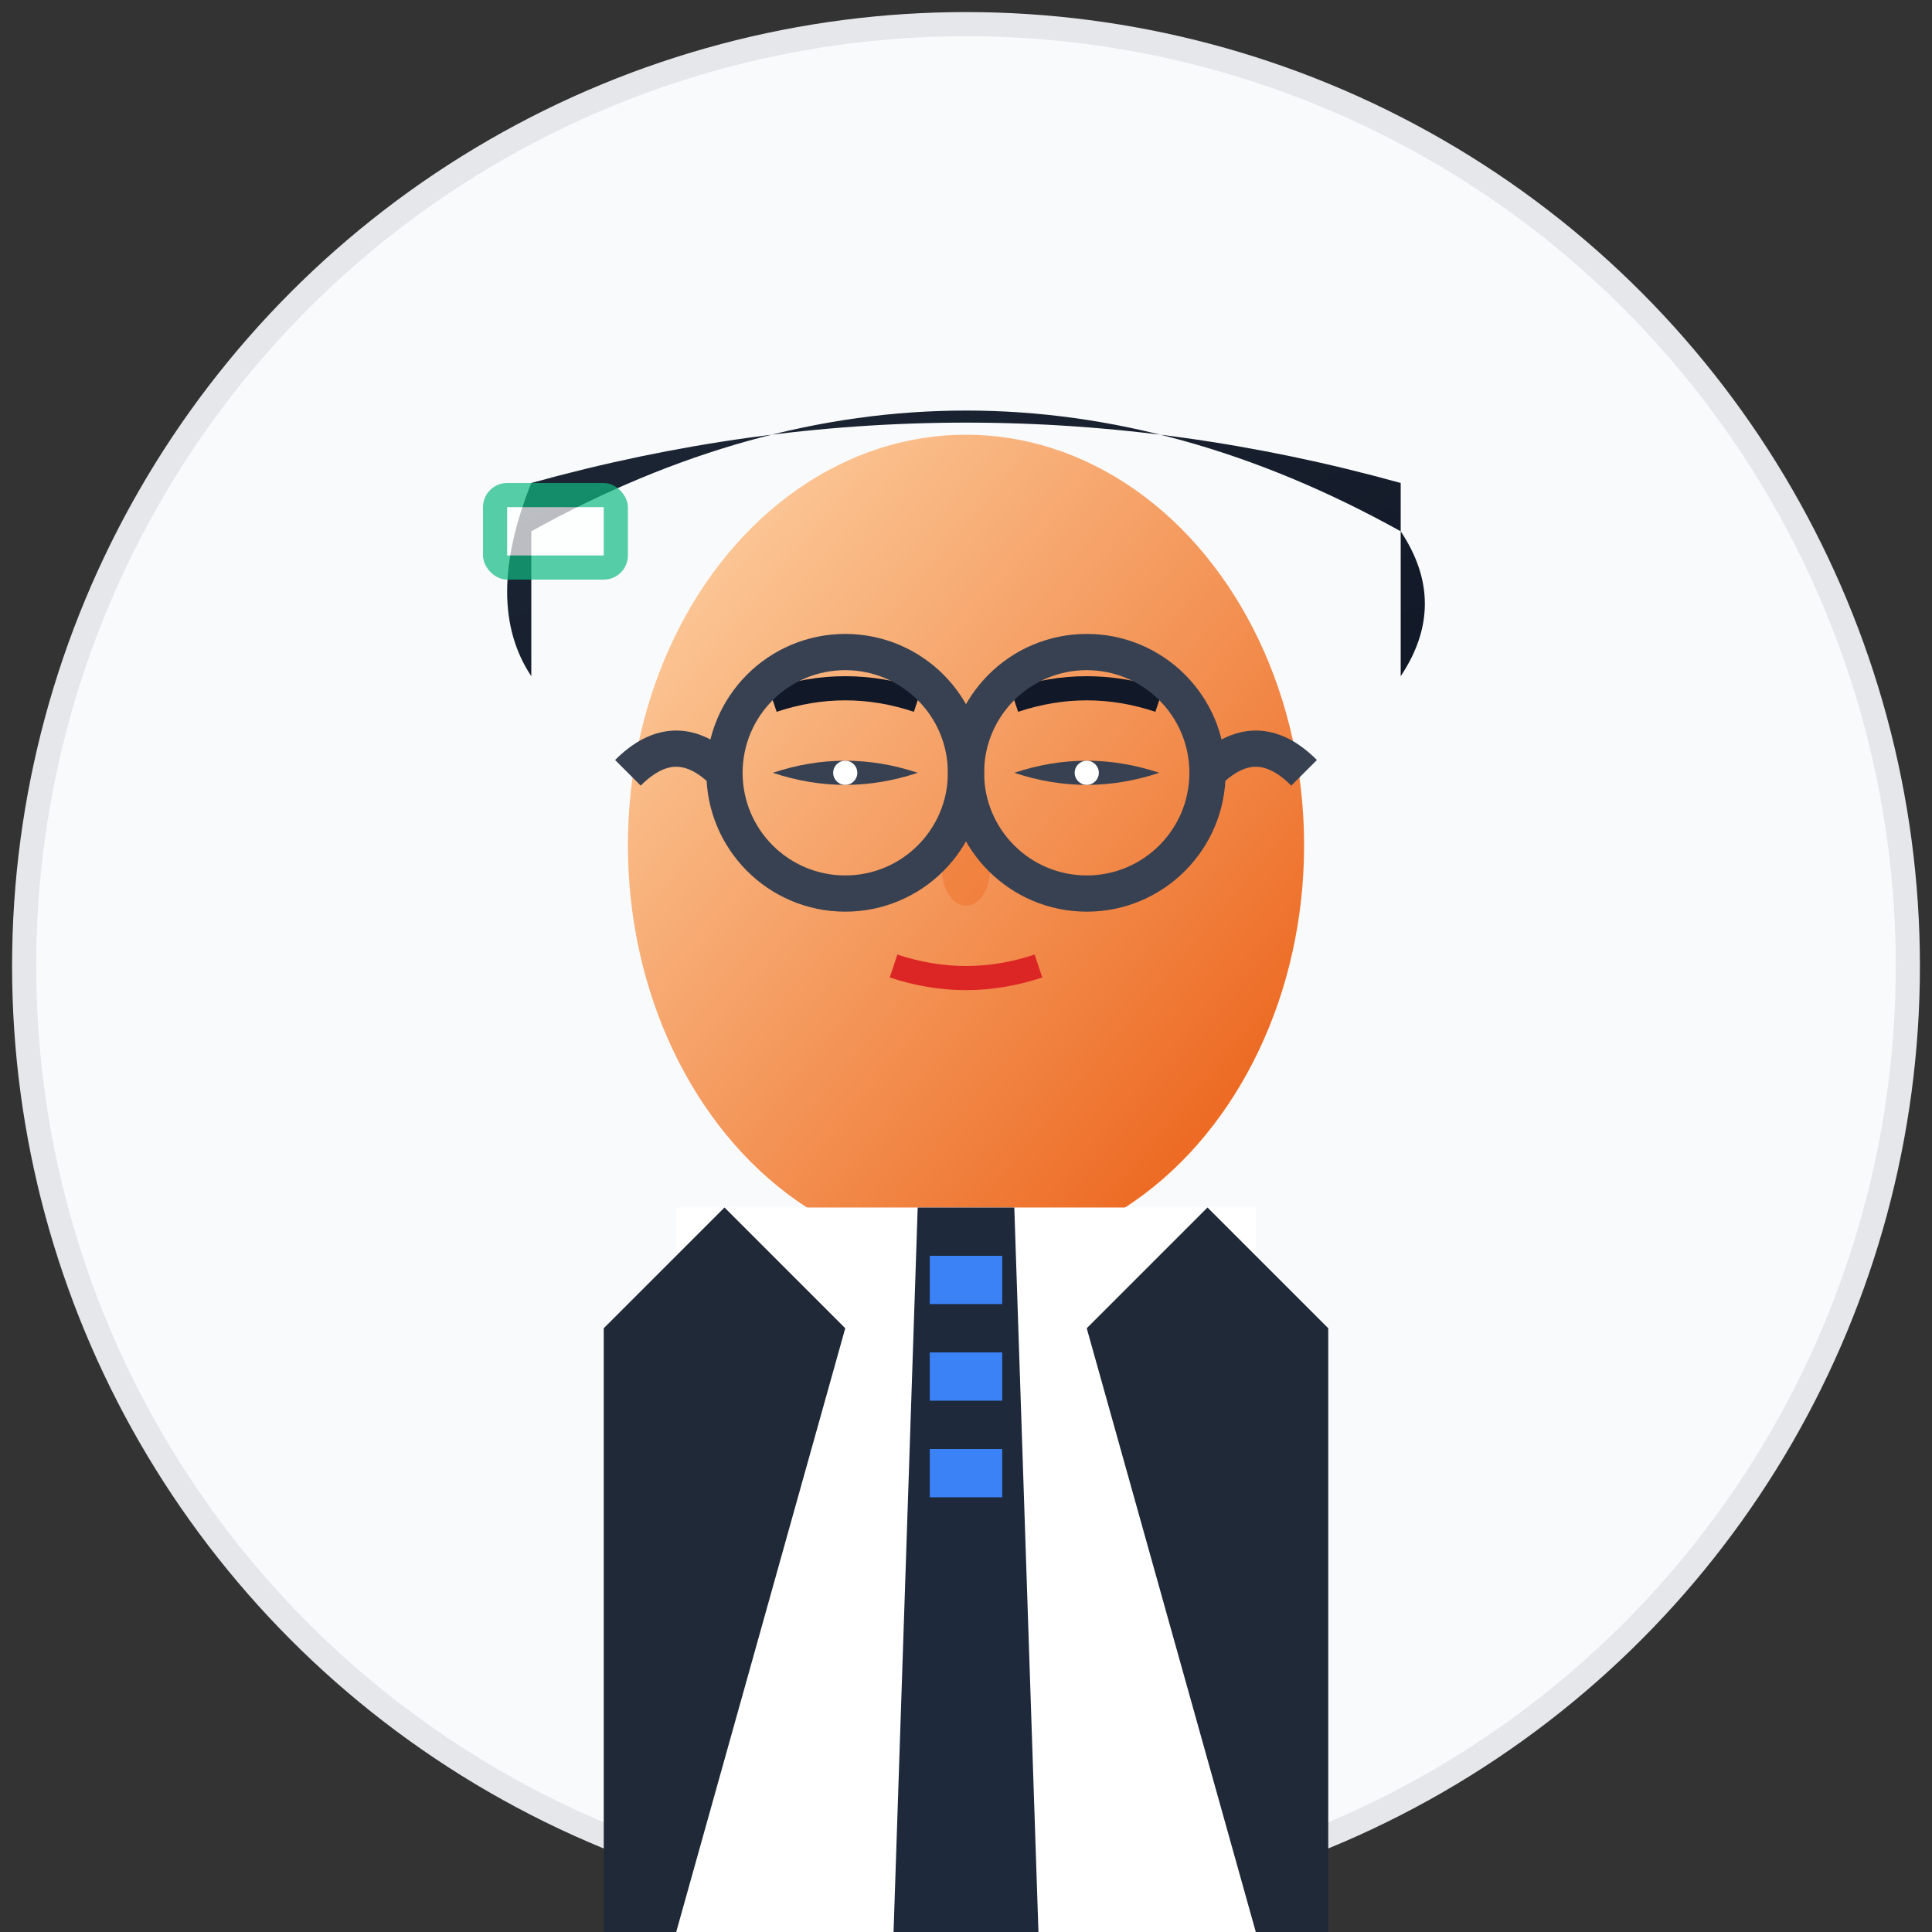<svg xmlns="http://www.w3.org/2000/svg" viewBox="0 0 80 80" width="80" height="80">
    <rect x="0" y="0" width="80" height="80" fill="#333333" stroke="none"/>
    <defs>
        <linearGradient id="skinGradient2" x1="0%" y1="0%" x2="100%" y2="100%">
            <stop offset="0%" style="stop-color:#fed7aa;stop-opacity:1" />
            <stop offset="100%" style="stop-color:#ea580c;stop-opacity:1" />
        </linearGradient>
        <linearGradient id="hairGradient2" x1="0%" y1="0%" x2="100%" y2="100%">
            <stop offset="0%" style="stop-color:#1f2937;stop-opacity:1" />
            <stop offset="100%" style="stop-color:#111827;stop-opacity:1" />
        </linearGradient>
    </defs>
    
    <!-- Background circle -->
    <circle cx="40" cy="40" r="39" fill="#f9fafb" stroke="#e5e7eb" stroke-width="1"/>
    
    <!-- Professional Asian man - Michael Chen -->
    
    <!-- Hair (shorter, professional style) -->
    <path d="M 22,22 Q 40,12 58,22 Q 60,25 58,28 L 58,20 Q 40,15 22,20 Q 20,25 22,28 Z" 
          fill="url(#hairGradient2)"/>
    
    <!-- Face -->
    <ellipse cx="40" cy="35" rx="14" ry="17" fill="url(#skinGradient2)"/>
    
    <!-- Eyes (slightly different shape for Asian features) -->
    <path d="M 32,32 Q 35,31 38,32 Q 35,33 32,32" fill="#374151"/>
    <path d="M 42,32 Q 45,31 48,32 Q 45,33 42,32" fill="#374151"/>
    <ellipse cx="35" cy="32" rx="0.5" ry="0.5" fill="#ffffff"/>
    <ellipse cx="45" cy="32" rx="0.5" ry="0.5" fill="#ffffff"/>
    
    <!-- Eyebrows -->
    <path d="M 32,29 Q 35,28 38,29" fill="none" stroke="#111827" stroke-width="1"/>
    <path d="M 42,29 Q 45,28 48,29" fill="none" stroke="#111827" stroke-width="1"/>
    
    <!-- Nose -->
    <ellipse cx="40" cy="36" rx="1" ry="1.5" fill="#ea580c" opacity="0.3"/>
    
    <!-- Mouth -->
    <path d="M 37,40 Q 40,41 43,40" fill="none" stroke="#dc2626" stroke-width="1"/>
    
    <!-- Glasses -->
    <g fill="none" stroke="#374151" stroke-width="1.5">
        <circle cx="35" cy="32" r="5"/>
        <circle cx="45" cy="32" r="5"/>
        <line x1="40" y1="32" x2="40" y2="32"/>
        <path d="M 30,32 Q 28,30 26,32"/>
        <path d="M 50,32 Q 52,30 54,32"/>
    </g>
    
    <!-- Professional attire -->
    <!-- Dress shirt -->
    <rect x="28" y="50" width="24" height="30" fill="#ffffff"/>
    
    <!-- Tie -->
    <path d="M 38,50 L 42,50 L 43,80 L 37,80 Z" fill="#1e293b"/>
    <rect x="38.5" y="52" width="3" height="2" fill="#3b82f6"/>
    <rect x="38.5" y="56" width="3" height="2" fill="#3b82f6"/>
    <rect x="38.5" y="60" width="3" height="2" fill="#3b82f6"/>
    
    <!-- Suit jacket -->
    <path d="M 25,55 L 30,50 L 35,55 L 28,80 L 25,80 Z" fill="#1f2937"/>
    <path d="M 55,55 L 50,50 L 45,55 L 52,80 L 55,80 Z" fill="#1f2937"/>
    
    <!-- Tech/modern indicator -->
    <g transform="translate(20, 20)" fill="#10b981" opacity="0.7">
        <rect x="0" y="0" width="6" height="4" rx="1"/>
        <rect x="1" y="1" width="4" height="2" fill="#ffffff"/>
    </g>
</svg>
